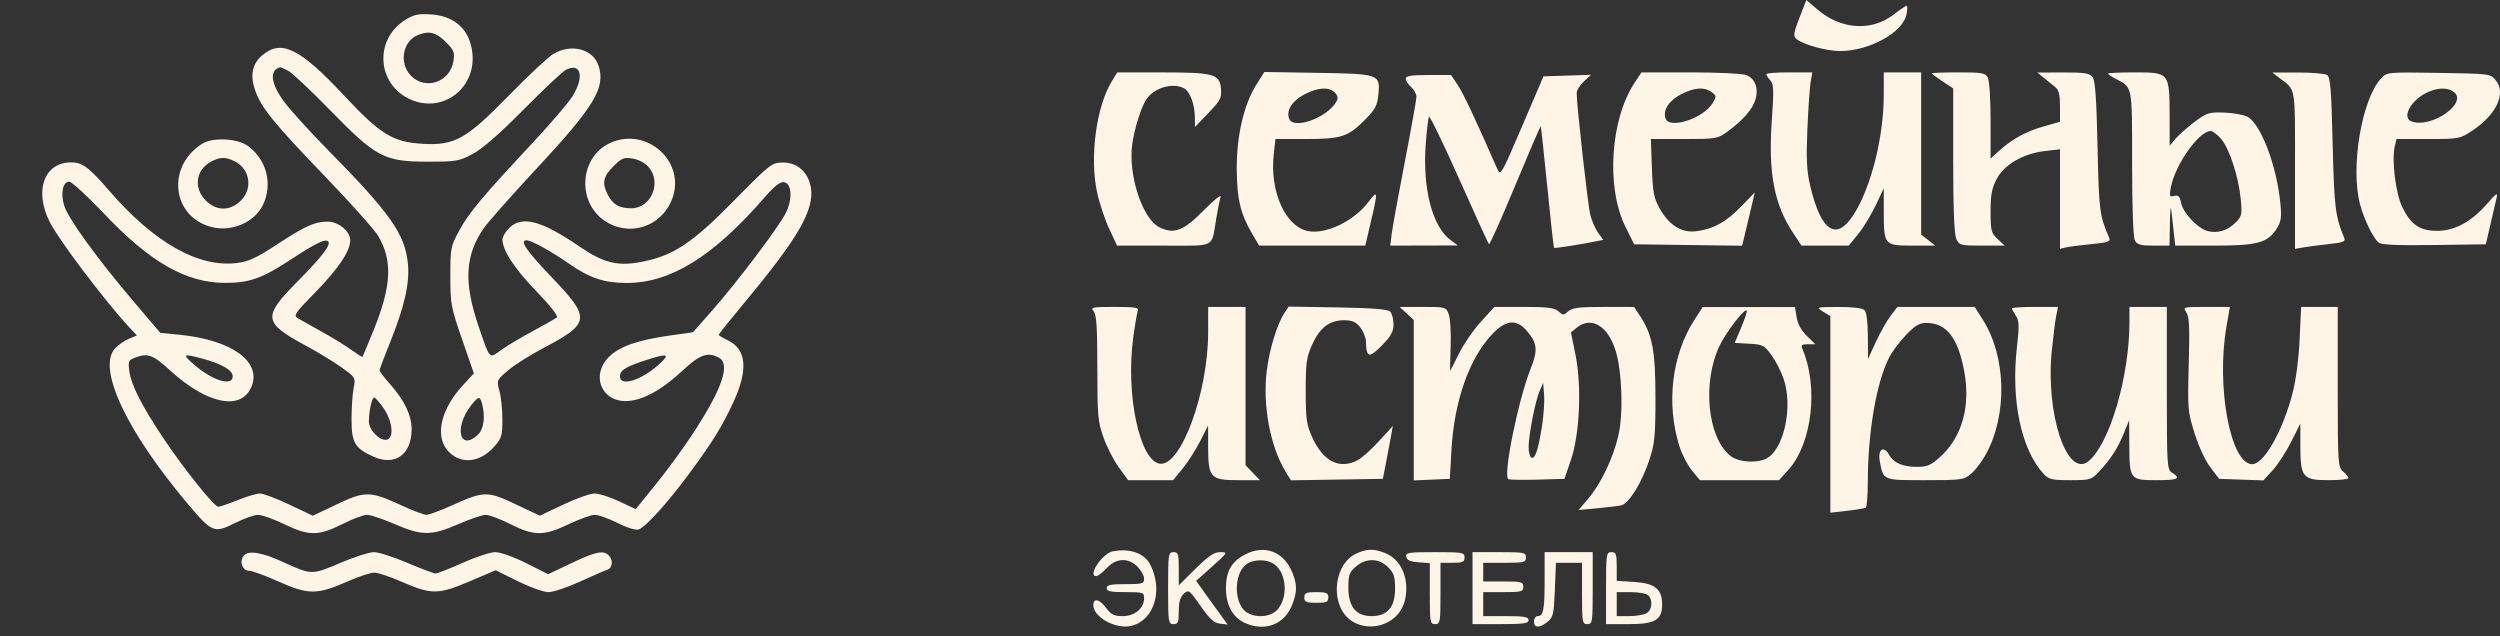<?xml version="1.0" encoding="UTF-8"?> <svg xmlns="http://www.w3.org/2000/svg" width="169" height="43" viewBox="0 0 169 43" fill="none"><rect x="0" y="0" width="169" height="43" fill="#333333" stroke="none"/> <g clip-path="url(#clip0_53_6)"> <path fill-rule="evenodd" clip-rule="evenodd" d="M115.72 0.509C115.002 2.341 114.984 2.441 115.322 2.688C115.81 3.044 117.338 3.451 118.189 3.451C120.17 3.451 122.448 2.197 122.691 0.973C122.755 0.651 122.761 0.387 122.704 0.387C122.647 0.387 122.235 0.666 121.788 1.007C120.306 2.136 118.252 1.993 116.682 0.651L115.92 0L115.72 0.509ZM27.413 1.332C25.206 2.7 25.497 5.871 27.913 6.793C30.032 7.6 32.158 5.926 31.936 3.625C31.783 2.033 30.776 1.08 29.137 0.975C28.285 0.921 27.973 0.985 27.413 1.332ZM30.123 2.825C30.688 3.389 30.747 3.536 30.653 4.131C30.425 5.56 28.749 6.128 27.769 5.107C26.959 4.263 27.219 2.784 28.251 2.368C29.003 2.065 29.478 2.181 30.123 2.825ZM17.737 3.732C17.043 4.314 16.888 5.098 17.26 6.142C17.672 7.3 18.547 8.373 22.022 11.978C23.725 13.745 25.322 15.535 25.57 15.958C26.546 17.62 26.466 19.319 25.274 22.274C24.872 23.268 24.525 24.101 24.502 24.124C24.479 24.148 24.142 23.935 23.751 23.651C23.361 23.367 22.472 22.821 21.775 22.437C21.079 22.053 20.348 21.644 20.151 21.527C19.817 21.329 19.898 21.207 21.348 19.725C22.884 18.154 23.674 16.973 23.674 16.243C23.674 15.633 22.883 14.982 22.142 14.982C21.271 14.982 20.633 15.272 18.664 16.564C17.34 17.433 16.795 17.684 16.029 17.779C13.412 18.106 10.41 16.403 7.348 12.854C5.977 11.267 5.544 10.955 4.736 10.978C2.959 11.029 2.312 12.922 3.359 15.003C3.97 16.218 7.086 20.343 8.733 22.119L9.253 22.678L8.719 22.899C8.425 23.02 8.004 23.311 7.784 23.546C6.534 24.873 8.549 29.164 12.755 34.135C14.332 35.998 14.489 36.06 15.879 35.36C16.487 35.053 17.192 34.803 17.446 34.803C17.701 34.803 18.495 35.086 19.211 35.433C20.878 36.241 21.526 36.241 23.132 35.433C23.822 35.086 24.578 34.803 24.811 34.803C25.044 34.803 25.891 35.086 26.693 35.433C28.525 36.226 29.16 36.226 30.983 35.431C31.776 35.086 32.611 34.803 32.838 34.803C33.065 34.803 33.815 35.086 34.505 35.433C36.112 36.241 36.762 36.241 38.451 35.433C39.176 35.086 39.968 34.803 40.211 34.803C40.454 34.803 41.143 35.05 41.742 35.352C42.388 35.677 42.97 35.857 43.172 35.793C43.632 35.647 45.145 33.975 46.594 32.01C48.188 29.848 48.809 28.844 49.575 27.188C50.594 24.986 50.468 23.605 49.191 23C48.858 22.843 48.585 22.676 48.585 22.631C48.585 22.585 49.43 21.531 50.463 20.289C53.945 16.102 55.043 14.195 54.821 12.717C54.661 11.654 53.907 10.972 52.905 10.986C52.17 10.996 52.062 11.08 49.598 13.585C46.813 16.414 45.551 17.259 43.474 17.682C41.781 18.027 40.834 17.801 39.158 16.656C36.58 14.893 35.277 14.556 34.407 15.425C34.163 15.668 33.965 16.012 33.967 16.191C33.977 16.937 34.759 18.134 36.239 19.667C37.154 20.614 37.746 21.363 37.65 21.451C37.558 21.534 36.834 21.949 36.039 22.372C35.245 22.796 34.274 23.374 33.881 23.658C33.049 24.259 33.136 24.35 32.352 22.06C31.337 19.09 31.434 17.269 32.705 15.425C32.989 15.013 34.535 13.264 36.141 11.54C40.196 7.186 40.956 5.935 40.457 4.427C40.085 3.301 38.595 2.926 37.393 3.655C37.046 3.866 35.705 5.12 34.415 6.441C31.509 9.415 30.74 9.847 28.567 9.721C26.556 9.605 25.719 9.09 23.248 6.446C20.265 3.255 19.029 2.647 17.737 3.732ZM19.486 4.788C19.754 4.929 21.032 6.13 22.325 7.458C25.424 10.638 25.974 10.928 28.909 10.928C30.866 10.928 31.041 10.898 31.978 10.394C32.632 10.042 33.801 9.019 35.407 7.393C36.748 6.037 38.034 4.832 38.265 4.715C39.284 4.202 39.519 5.217 38.685 6.53C38.403 6.973 37.205 8.372 36.023 9.638C32.609 13.292 31.705 14.372 31.053 15.571C30.465 16.654 30.443 16.765 30.444 18.676C30.444 20.551 30.487 20.782 31.24 22.949L32.035 25.241L31.27 26.068C29.851 27.605 29.409 29.378 30.196 30.377C31.014 31.415 32.403 31.338 33.405 30.199C33.911 29.625 33.963 29.451 33.962 28.355C33.962 27.689 33.871 26.822 33.761 26.427C33.564 25.715 33.569 25.702 34.329 25.049C34.751 24.686 35.835 24.001 36.739 23.525C39.914 21.854 39.954 21.52 37.303 18.75C35.568 16.936 35.096 16.244 35.595 16.244C35.917 16.244 37.252 16.98 38.474 17.831C39.866 18.801 40.845 19.127 42.367 19.127C45.327 19.127 48.194 17.354 51.643 13.392C52.345 12.585 52.731 12.279 52.997 12.316C53.529 12.393 53.59 13.479 53.114 14.41C52.619 15.38 49.846 19.053 48.194 20.929L46.844 22.461L45.323 22.675C43.174 22.977 41.975 23.383 41.237 24.058C39.928 25.255 40.577 27.117 42.301 27.113C43.364 27.11 44.703 26.395 46.119 25.073C47.31 23.961 47.836 23.771 48.597 24.178C49.405 24.61 48.812 26.315 46.783 29.397C46.163 30.339 45.052 31.854 44.314 32.764L42.973 34.419L41.853 33.89C41.237 33.599 40.49 33.361 40.194 33.361C39.898 33.361 38.943 33.699 38.073 34.112L36.491 34.862L34.86 34.089C32.955 33.185 32.715 33.189 30.56 34.16C29.776 34.513 28.997 34.803 28.829 34.803C28.661 34.803 27.906 34.518 27.15 34.169C25.022 33.188 24.69 33.181 22.776 34.09L21.146 34.862L19.564 34.112C18.694 33.699 17.799 33.361 17.575 33.361C17.351 33.361 16.668 33.564 16.057 33.812C15.447 34.059 14.859 34.259 14.752 34.256C14.473 34.247 12.411 31.668 11.037 29.61C9.574 27.418 8.868 26.028 8.742 25.089C8.653 24.424 8.687 24.345 9.131 24.176C9.992 23.849 10.329 23.972 11.493 25.037C14.002 27.331 16.314 27.795 17 26.142C17.703 24.448 15.664 22.976 12.134 22.629L10.836 22.501L8.981 20.319C6.561 17.472 4.591 14.748 4.335 13.894C4.084 13.058 4.249 12.279 4.678 12.282C4.85 12.283 5.904 13.25 7.022 14.43C10.133 17.718 12.568 19.114 15.206 19.123C16.85 19.128 17.72 18.82 19.66 17.545C21.352 16.433 21.989 16.123 22.183 16.317C22.399 16.533 21.775 17.351 20.127 19.012C17.726 21.433 17.776 21.81 20.715 23.389C21.485 23.802 22.549 24.451 23.08 24.831C24.039 25.519 24.044 25.527 23.904 26.244C23.827 26.64 23.764 27.585 23.764 28.343C23.764 29.934 23.984 30.306 25.261 30.876C26.714 31.526 27.826 30.718 27.826 29.012C27.826 28.08 27.332 27.046 26.379 25.98C25.983 25.538 25.66 25.114 25.66 25.038C25.66 24.962 25.983 24.099 26.378 23.122C27.341 20.737 27.707 19.118 27.576 17.825C27.371 15.81 26.401 14.433 22.129 10.098C20.8 8.749 19.426 7.221 19.076 6.701C18.278 5.519 18.231 4.733 18.944 4.546C18.974 4.538 19.218 4.647 19.486 4.788ZM68.978 5.478C67.921 7.19 67.462 10.607 67.969 12.983C68.126 13.717 68.495 14.832 68.79 15.461L69.326 16.604H72.482C76.062 16.604 75.685 16.796 76.024 14.802C76.134 14.158 76.267 13.482 76.322 13.299C76.376 13.117 75.864 13.531 75.184 14.22C73.805 15.617 73.172 15.857 72.178 15.359C71.036 14.786 70.069 11.83 70.347 9.762C70.485 8.734 70.943 7.271 71.295 6.73C71.811 5.936 73.081 5.558 73.851 5.969C74.252 6.184 74.578 7.06 74.584 7.937L74.588 8.586L75.498 7.642C76.304 6.804 76.401 6.621 76.351 6.024C76.266 5.001 75.903 4.898 72.366 4.895L69.34 4.892L68.978 5.478ZM78.754 5.697C77.908 7.029 77.406 9.159 77.414 11.379C77.423 13.431 77.661 14.447 78.45 15.791L78.927 16.604H82.515H86.103L86.479 15.005C86.967 12.932 86.955 12.803 86.349 13.613C85.369 14.925 83.474 15.854 82.245 15.624C80.709 15.336 79.633 12.94 79.915 10.433L80.031 9.397H82.107C84.506 9.397 84.951 9.248 86.126 8.053C86.78 7.387 86.919 7.118 86.99 6.384C87.122 5.015 87.056 4.992 82.861 4.924L79.283 4.865L78.754 5.697ZM104.31 5.592C102.663 8.076 102.373 12.689 103.695 15.343L104.279 16.514L107.928 16.563L111.577 16.611L111.678 16.202C111.733 15.977 111.926 15.166 112.108 14.399L112.438 13.005L111.516 13.956C110.491 15.013 109.656 15.474 108.487 15.63C107.493 15.763 106.637 15.229 105.994 14.074C105.613 13.391 105.536 12.981 105.477 11.334L105.409 9.397H107.658C109.851 9.397 109.925 9.384 110.611 8.879C111.651 8.115 112.294 7.371 112.483 6.713C112.702 5.953 112.449 5.297 111.848 5.069C111.592 4.972 109.895 4.892 108.078 4.892H104.774L104.31 5.592ZM113.211 5.013C113.211 5.079 113.333 5.269 113.483 5.434C113.716 5.691 113.731 6.081 113.588 8.101C113.334 11.675 113.737 13.809 115.036 15.767L115.591 16.604H117.187H118.783L119.415 15.834C119.763 15.41 120.296 14.538 120.6 13.897L121.153 12.73L121.153 14.319C121.154 16.564 121.188 16.604 123.08 16.604H124.632L124.156 16.23L123.681 15.857V10.374V4.892H122.417H121.154V6.4C121.154 9.237 120.306 12.632 119.136 14.479C117.952 16.349 116.909 15.669 116.178 12.55C115.945 11.554 115.905 10.757 115.988 8.766C116.047 7.379 116.145 5.939 116.206 5.568L116.319 4.892H114.765C113.91 4.892 113.211 4.946 113.211 5.013ZM124.403 4.958C124.403 4.995 124.728 5.239 125.125 5.501L125.847 5.978V10.832C125.847 14.132 125.914 15.833 126.057 16.145C126.257 16.584 126.332 16.604 127.798 16.604H129.33L128.852 16.162C128.413 15.756 128.374 15.604 128.374 14.299C128.374 13.167 128.458 12.719 128.785 12.102C129.304 11.122 130.573 10.383 132.03 10.213L133.068 10.091V13.457V16.823L133.474 16.725C133.697 16.671 134.473 16.571 135.199 16.501C136.318 16.394 136.499 16.331 136.393 16.084C135.735 14.547 135.702 14.291 135.604 9.919C135.528 6.543 135.446 5.416 135.257 5.189C135.057 4.95 134.671 4.893 133.271 4.898L131.533 4.904L131.985 5.268C132.233 5.468 132.578 5.749 132.752 5.891C132.986 6.083 133.068 6.418 133.068 7.19V8.23L131.91 8.561C130.732 8.898 129.763 9.441 128.871 10.266L128.374 10.725V8.157C128.374 6.732 128.291 5.434 128.187 5.24C128.022 4.932 127.795 4.892 126.202 4.892C125.212 4.892 124.403 4.922 124.403 4.958ZM136.317 4.977C136.317 5.024 136.553 5.185 136.841 5.334C137.979 5.921 137.942 5.725 137.942 11.043C137.942 14.051 138.013 16.04 138.129 16.256C138.281 16.54 138.512 16.604 139.392 16.604H140.469L140.496 15.117C140.511 14.3 140.552 13.874 140.587 14.171C140.622 14.469 140.697 15.138 140.753 15.658L140.856 16.604H143.478C146.426 16.604 147.109 16.418 147.722 15.447C148.009 14.993 148.054 14.691 147.969 13.79C147.725 11.201 146.632 8.336 145.713 7.878C145.46 7.752 144.758 7.631 144.154 7.61C143.139 7.575 142.986 7.623 142.168 8.238C141.68 8.604 141.102 9.116 140.882 9.375L140.482 9.847L140.475 7.77C140.466 4.913 140.449 4.892 138.112 4.892C137.125 4.892 136.317 4.93 136.317 4.977ZM147.87 5.249C149.039 6.143 148.953 5.65 148.953 11.489V16.824L149.54 16.721C149.863 16.665 150.639 16.564 151.265 16.497C152.217 16.395 152.383 16.328 152.281 16.084C151.678 14.645 151.601 14.019 151.498 9.705C151.409 6.012 151.343 5.209 151.12 5.068C150.971 4.974 150.077 4.899 149.134 4.901L147.419 4.904L147.87 5.249ZM154.783 5.287C153.461 6.696 152.684 11.321 153.351 13.811C153.629 14.852 154.225 16.081 154.605 16.395C154.794 16.552 155.837 16.598 158.359 16.563L161.852 16.514L162.165 15.162C162.337 14.419 162.526 13.608 162.584 13.361C162.67 12.991 162.555 13.064 161.943 13.767C160.889 14.981 159.772 15.593 158.592 15.604C157.404 15.615 156.783 15.197 156.2 13.992C155.752 13.067 155.475 10.769 155.702 9.867L155.82 9.397H157.952C160.037 9.397 160.102 9.384 160.935 8.834C162.569 7.753 163.242 6.313 162.525 5.428C162.166 4.985 162.14 4.982 158.668 4.927C155.217 4.872 155.168 4.877 154.783 5.287ZM88.841 5.315C88.841 5.448 89.003 5.704 89.202 5.883C89.4 6.062 89.563 6.359 89.563 6.542C89.563 6.726 89.206 8.72 88.77 10.974C88.334 13.228 87.935 15.417 87.884 15.838L87.792 16.604L90.076 16.598L92.361 16.593L91.857 16.218C90.634 15.307 89.969 12.738 90.187 9.763C90.256 8.824 90.357 7.985 90.411 7.897C90.465 7.81 91.379 9.693 92.443 12.081C93.507 14.47 94.416 16.463 94.464 16.511C94.512 16.559 95.309 14.774 96.237 12.544C97.163 10.315 97.941 8.512 97.964 8.538C97.987 8.564 98.187 10.41 98.408 12.64C98.63 14.87 98.833 16.72 98.861 16.75C98.907 16.801 100.404 16.571 101.698 16.314L102.19 16.217L101.845 15.735C101.655 15.47 101.416 14.928 101.315 14.532C101.151 13.889 100.394 7.113 100.394 6.285C100.394 6.104 100.613 5.754 100.88 5.507L101.366 5.057L99.757 5.11L98.149 5.162L96.7 8.547C95.308 11.798 95.242 11.911 95.031 11.43C93.552 8.056 92.743 6.336 92.362 5.763L91.905 5.072H90.373C89.21 5.072 88.841 5.131 88.841 5.315ZM84.044 6.256C84.24 6.451 84.277 6.633 84.164 6.844C83.573 7.946 81.253 8.799 80.955 8.024C80.745 7.478 81.151 6.822 81.964 6.393C82.889 5.905 83.643 5.855 84.044 6.256ZM109.521 6.231C109.852 6.476 109.855 6.517 109.575 6.984C108.968 7.995 106.685 8.745 106.408 8.024C106.198 7.478 106.605 6.822 107.417 6.393C108.328 5.912 109.016 5.86 109.521 6.231ZM159.682 6.212C160.69 6.948 158.152 8.716 156.821 8.206C156.159 7.953 156.765 6.801 157.836 6.274C158.562 5.917 159.246 5.894 159.682 6.212ZM143.968 9.405C144.529 10.07 145.144 11.97 145.287 13.479C145.384 14.5 145.355 14.626 144.932 15.049C144.392 15.587 143.729 15.79 143.058 15.622C142.387 15.454 141.391 14.406 141.255 13.724C141.163 13.268 141.069 13.17 140.787 13.244C140.468 13.327 140.446 13.271 140.558 12.673C140.846 11.139 142.457 8.856 143.251 8.856C143.391 8.856 143.714 9.103 143.968 9.405ZM13.655 9.723C11.244 11.265 11.611 14.623 14.268 15.338C15.642 15.707 17.21 15.04 17.779 13.845C18.445 12.443 18.03 10.806 16.771 9.875C16.056 9.346 14.373 9.264 13.655 9.723ZM41.274 9.651C39.189 10.576 38.959 13.633 40.878 14.928C42.534 16.045 44.713 15.34 45.435 13.454C46.39 10.958 43.755 8.55 41.274 9.651ZM15.885 10.915C16.902 11.44 17.1 12.742 16.286 13.555C15.558 14.282 14.64 14.282 13.912 13.555C13.071 12.715 13.228 11.491 14.246 10.939C14.873 10.6 15.264 10.594 15.885 10.915ZM43.847 11.293C44.755 12.336 44.02 14.081 42.673 14.081C41.874 14.081 41.43 13.829 41.096 13.184C40.68 12.383 40.763 11.943 41.46 11.248C42.025 10.684 42.172 10.624 42.768 10.719C43.171 10.783 43.603 11.013 43.847 11.293ZM67.743 21.046C67.935 21.276 67.991 22.147 67.991 24.875C67.991 28.106 68.026 28.506 68.408 29.577C68.637 30.221 69.105 31.134 69.448 31.604L70.07 32.46H71.591H73.112L73.754 31.678C74.107 31.247 74.64 30.416 74.937 29.831L75.478 28.767L75.48 30.213C75.484 32.29 75.638 32.46 77.512 32.46H78.98L78.495 31.955L78.01 31.45V26.099V20.748H76.746H75.483L75.48 22.505C75.475 26.563 73.629 31.557 72.212 31.347C70.853 31.146 69.903 26.67 70.412 22.861C70.528 21.992 70.669 21.161 70.725 21.014C70.811 20.791 70.557 20.748 69.162 20.748C67.632 20.748 67.516 20.773 67.743 21.046ZM80.633 21.164C80.147 21.905 79.631 23.588 79.448 25.033C79.15 27.371 79.67 30.177 80.716 31.879L81.078 32.469L84.184 32.419L87.29 32.37L87.502 31.289C87.619 30.694 87.771 29.891 87.84 29.503L87.966 28.797L87.023 29.827C86.504 30.393 85.853 30.974 85.574 31.118C84.347 31.751 83.246 31.184 82.504 29.536C82.131 28.707 82.076 28.311 82.076 26.424C82.076 24.536 82.131 24.141 82.504 23.311C83.026 22.153 83.679 21.649 84.659 21.649C85.228 21.649 85.466 21.752 85.759 22.124C85.965 22.385 86.139 22.811 86.146 23.07C86.176 24.186 86.356 24.236 87.211 23.366C87.85 22.716 88.01 22.426 88.01 21.921C88.01 21.573 87.909 21.187 87.785 21.064C87.626 20.904 86.591 20.822 84.24 20.782L80.921 20.726L80.633 21.164ZM88.905 21.19L89.382 21.632V27.054V32.477L90.601 32.423L91.819 32.37L91.931 30.388C92.115 27.15 93.107 24.296 94.621 22.658C95.588 21.61 96.317 21.528 97.038 22.384C97.74 23.216 97.782 23.667 97.277 24.937C96.43 27.069 95.39 32.242 95.779 32.391C95.899 32.437 96.8 32.451 97.781 32.422L99.566 32.37L99.999 31.109C100.602 29.354 100.744 26.109 100.313 23.984L100.005 22.468L100.4 22.148C101.379 21.357 102.51 22.027 103.026 23.704C103.468 25.142 103.557 27.988 103.206 29.476C102.845 31.004 102.012 32.733 101.157 33.731L100.516 34.477L101.764 34.361C102.45 34.296 103.185 34.208 103.398 34.164C103.913 34.059 104.781 32.663 105.299 31.109C105.671 29.993 105.719 29.506 105.719 26.875C105.719 23.701 105.514 22.626 104.661 21.335L104.275 20.751L102.213 20.75C100.547 20.748 100.088 20.805 99.822 21.046C99.514 21.324 99.469 21.324 99.161 21.046C98.896 20.807 98.439 20.748 96.833 20.748H94.834L93.922 21.744C93.421 22.291 92.752 23.265 92.436 23.906C92.119 24.548 91.851 25.073 91.84 25.073C91.829 25.073 91.845 24.322 91.876 23.403C91.907 22.484 91.848 21.511 91.745 21.24C91.561 20.756 91.531 20.748 89.992 20.748H88.427L88.905 21.19ZM108.345 21.636C106.822 24.006 106.433 27.291 107.337 30.159C107.51 30.711 107.894 31.455 108.188 31.812L108.724 32.46H111.398H114.071L114.702 31.763C116.309 29.988 116.755 26.159 115.654 23.586C115.544 23.329 115.612 23.271 116.024 23.271H116.529L115.951 22.707C115.582 22.346 115.334 21.895 115.263 21.451L115.152 20.758H112.031H108.91L108.345 21.636ZM117.047 21.065L117.543 21.372V28.015V34.658L118.671 34.529C119.292 34.459 119.861 34.365 119.935 34.321C120.01 34.277 120.072 33.496 120.074 32.585C120.08 29.198 120.655 25.854 121.522 24.157C121.721 23.767 122.234 23.084 122.661 22.639C123.267 22.008 123.567 21.829 124.02 21.829C125.375 21.829 126.152 22.802 126.581 25.032C127.042 27.432 126.458 29.542 124.958 30.895C124.342 31.451 124.09 31.559 123.418 31.559C122.432 31.559 121.806 31.291 121.512 30.743C121.16 30.087 120.734 30.38 120.884 31.176C121.13 32.488 121.063 32.46 123.944 32.46C126.428 32.46 126.564 32.441 127.06 32.025C127.345 31.785 127.796 31.191 128.061 30.705C129.528 28.015 129.434 24.107 127.843 21.604L127.299 20.748H124.687H122.075L121.618 21.346C121.367 21.674 120.92 22.465 120.624 23.102L120.087 24.262L120.079 22.721C120.074 21.774 119.987 21.097 119.854 20.965C119.718 20.829 119.06 20.75 118.094 20.753C116.565 20.758 116.555 20.761 117.047 21.065ZM129.818 20.845C129.818 20.898 129.938 21.123 130.085 21.346C130.308 21.687 130.319 22.024 130.155 23.457C129.74 27.085 130.448 30.421 131.98 32.055C132.311 32.408 132.541 32.46 133.761 32.46C135.11 32.46 135.184 32.438 135.711 31.875C136.497 31.036 136.971 30.303 137.382 29.291L137.742 28.406L137.751 30.085C137.765 32.408 137.805 32.46 139.573 32.46C141.049 32.46 141.279 32.354 140.65 31.962C140.301 31.744 140.288 31.541 140.288 26.242V20.748H139.025H137.761L137.761 21.784C137.759 25.461 136.421 30.006 134.996 31.174C133.537 32.37 132.073 27.942 132.515 23.669C132.614 22.707 132.749 21.656 132.814 21.334L132.932 20.748H131.375C130.519 20.748 129.818 20.792 129.818 20.845ZM141.604 21.109C141.806 21.397 141.84 22.101 141.771 24.613C141.687 27.632 141.703 27.816 142.162 29.286C142.437 30.167 142.892 31.147 143.233 31.593L143.826 32.37L145.32 32.423L146.815 32.475L147.442 31.792C147.788 31.416 148.35 30.551 148.692 29.869L149.314 28.628V30.144C149.314 32.267 149.473 32.46 151.22 32.46C151.959 32.46 152.564 32.397 152.564 32.32C152.564 32.243 152.401 32.041 152.203 31.871C151.856 31.576 151.842 31.34 151.842 26.156V20.748H150.604H149.367L149.263 22.956C149.2 24.297 149.011 25.728 148.781 26.604C148.109 29.168 146.849 31.379 146.059 31.379C144.59 31.379 143.61 26.114 144.323 22.055L144.553 20.748H142.952C141.387 20.748 141.357 20.756 141.604 21.109ZM111.522 22.125L111.075 23.181L112.058 23.235C112.974 23.285 113.077 23.339 113.567 24.014C113.856 24.412 114.229 25.148 114.396 25.649C114.993 27.442 114.458 30.145 113.354 30.917C112.757 31.334 111.38 31.283 110.793 30.822C109.239 29.601 108.866 25.879 110.048 23.385C110.487 22.459 111.734 20.836 111.889 20.991C111.933 21.034 111.768 21.545 111.522 22.125ZM13.655 24.236C14.981 24.588 15.731 25.023 15.731 25.438C15.731 26.155 14.338 25.723 13.082 24.616C12.308 23.933 12.368 23.893 13.655 24.236ZM44.524 24.652C43.316 25.731 41.906 26.155 41.906 25.439C41.906 25.031 42.321 24.776 43.711 24.33C45.172 23.861 45.336 23.926 44.524 24.652ZM98.043 28.851C97.786 30.456 97.571 31.08 97.326 30.929C97.226 30.868 97.145 30.545 97.145 30.213C97.145 29.402 97.599 27.095 97.891 26.424L98.126 25.884L98.192 26.694C98.228 27.14 98.161 28.111 98.043 28.851ZM25.93 27.595C26.541 28.476 26.654 29.618 26.14 29.723C25.666 29.819 24.937 29.07 24.937 28.487C24.937 27.787 25.14 26.875 25.296 26.875C25.37 26.875 25.655 27.199 25.93 27.595ZM32.586 27.28C32.821 28.155 32.706 29.017 32.304 29.39C31.063 30.545 30.678 28.882 31.846 27.404C32.339 26.78 32.447 26.762 32.586 27.28ZM69.035 37.271C68.324 37.409 67.299 38.947 67.919 38.947C68.028 38.947 68.345 38.704 68.623 38.406C69.268 37.717 70.077 37.679 70.707 38.308C70.951 38.551 71.15 38.916 71.15 39.119C71.15 39.455 71.039 39.487 69.886 39.487C68.883 39.487 68.623 39.543 68.623 39.758C68.623 39.972 68.883 40.028 69.886 40.028C71.087 40.028 71.15 40.049 71.15 40.444C71.15 41.122 70.517 41.65 69.704 41.65C69.125 41.65 68.921 41.55 68.594 41.109C68.143 40.499 67.72 40.401 67.72 40.904C67.72 41.732 69.262 42.566 70.307 42.304C71.837 41.921 72.454 39.897 71.568 38.167C71.174 37.398 70.187 37.049 69.035 37.271ZM78.022 37.461C77.083 37.939 76.699 38.581 76.683 39.699C76.668 40.859 77.11 41.705 77.939 42.097C79.221 42.704 80.536 42.268 81.089 41.052C81.532 40.079 81.527 39.421 81.071 38.48C80.475 37.253 79.242 36.84 78.022 37.461ZM85.432 37.453C84.343 37.989 83.853 39.696 84.407 41.021C85.252 43.039 88.356 42.667 88.802 40.495C89.085 39.112 88.543 37.844 87.479 37.4C86.687 37.07 86.185 37.083 85.432 37.453ZM16.476 37.568C16.156 37.953 16.387 38.587 16.848 38.587C17.051 38.587 17.958 38.919 18.863 39.326C20.835 40.212 21.449 40.21 23.493 39.308C24.238 38.979 25.05 38.71 25.298 38.71C25.547 38.71 26.359 38.978 27.104 39.306C29.151 40.206 29.619 40.206 31.724 39.309L33.507 38.548L35.002 39.288C35.823 39.695 36.757 40.028 37.077 40.028C37.397 40.028 38.35 39.71 39.195 39.322C40.041 38.934 40.875 38.571 41.049 38.517C41.411 38.403 41.467 37.86 41.148 37.541C40.788 37.182 40.27 37.29 38.627 38.07L37.057 38.815L35.571 38.07C34.718 37.642 33.829 37.325 33.483 37.325C33.152 37.325 32.159 37.65 31.277 38.046C30.395 38.442 29.572 38.767 29.448 38.767C29.325 38.767 28.463 38.442 27.533 38.046C26.604 37.65 25.588 37.325 25.277 37.325C24.965 37.325 23.937 37.655 22.991 38.059C21.082 38.873 21.056 38.872 19.199 38.02C17.7 37.331 16.797 37.181 16.476 37.568ZM72.775 39.758C72.775 42.07 72.793 42.19 73.136 42.19C73.447 42.19 73.497 42.07 73.497 41.317C73.497 40.69 73.593 40.357 73.838 40.136C74.165 39.841 74.21 39.874 74.971 40.964C75.586 41.846 75.879 42.113 76.281 42.16L76.798 42.219L76.102 41.259C75.719 40.73 75.24 40.066 75.038 39.783L74.67 39.267L75.753 38.297C76.818 37.342 76.827 37.326 76.3 37.326C75.883 37.325 75.509 37.576 74.63 38.446L73.497 39.567V38.446C73.497 37.445 73.458 37.325 73.136 37.325C72.793 37.325 72.775 37.445 72.775 39.758ZM88.874 37.641C88.918 37.871 89.141 37.971 89.7 38.011L90.466 38.067V40.128C90.466 42.07 90.487 42.19 90.826 42.19C91.167 42.19 91.188 42.07 91.188 40.118V38.046H92C92.692 38.046 92.812 37.993 92.812 37.686C92.812 37.347 92.692 37.325 90.813 37.325C89.007 37.325 88.82 37.356 88.874 37.641ZM93.354 39.758V42.19H95.249C96.814 42.19 97.145 42.143 97.145 41.92C97.145 41.701 96.854 41.65 95.61 41.65H94.076V40.839V40.028H95.43C96.663 40.028 96.784 39.996 96.784 39.668C96.784 39.339 96.663 39.307 95.43 39.307H94.076V38.677V38.046H95.52C96.844 38.046 96.964 38.016 96.964 37.686C96.964 37.349 96.844 37.325 95.159 37.325H93.354V39.758ZM98.228 39.202C98.228 41.228 98.147 41.65 97.757 41.65C97.619 41.65 97.506 41.812 97.506 42.01C97.506 42.463 97.882 42.471 98.426 42.032C98.804 41.727 98.852 41.513 98.918 39.87L98.992 38.046H99.873H100.755V40.118C100.755 42.07 100.776 42.19 101.116 42.19C101.459 42.19 101.477 42.07 101.477 39.758V37.325H99.852H98.228V39.202ZM102.38 39.758V42.19H103.914C105.699 42.19 106.171 41.912 106.171 40.859C106.171 39.824 105.684 39.429 104.299 39.341L103.102 39.265V38.295C103.102 37.445 103.057 37.325 102.741 37.325C102.398 37.325 102.38 37.445 102.38 39.758ZM79.941 38.137C80.8 38.737 80.909 40.42 80.142 41.236C79.68 41.727 78.658 41.794 78.057 41.374C77.224 40.792 77.202 38.843 78.021 38.181C78.499 37.794 79.421 37.773 79.941 38.137ZM87.643 38.341C88.04 38.737 88.119 38.978 88.119 39.791C88.119 41.039 87.599 41.65 86.534 41.65C85.48 41.65 84.96 41.014 84.96 39.728C84.96 38.864 85.025 38.679 85.466 38.301C86.158 37.707 87.024 37.723 87.643 38.341ZM81.981 40.388C81.981 40.695 82.102 40.749 82.793 40.749C83.485 40.749 83.606 40.695 83.606 40.388C83.606 40.081 83.485 40.028 82.793 40.028C82.102 40.028 81.981 40.081 81.981 40.388ZM105.232 40.244C105.563 40.575 105.49 41.255 105.099 41.463C104.907 41.566 104.379 41.65 103.926 41.65H103.102V40.839V40.028H104.058C104.585 40.028 105.113 40.125 105.232 40.244Z" fill="#FEF5E6"></path> </g> <g clip-path="url(#clip1_53_6)"> <path fill-rule="evenodd" clip-rule="evenodd" d="M121.91 0.509C121.191 2.341 121.173 2.441 121.511 2.688C121.999 3.044 123.528 3.451 124.378 3.451C126.36 3.451 128.637 2.197 128.88 0.973C128.944 0.651 128.95 0.387 128.893 0.387C128.837 0.387 128.424 0.666 127.977 1.007C126.495 2.136 124.442 1.993 122.871 0.651L122.109 0L121.91 0.509ZM33.602 1.332C31.395 2.7 31.686 5.871 34.103 6.793C36.221 7.6 38.347 5.926 38.126 3.625C37.972 2.033 36.966 1.08 35.326 0.975C34.474 0.921 34.162 0.985 33.602 1.332ZM36.313 2.825C36.877 3.389 36.937 3.536 36.842 4.131C36.614 5.56 34.938 6.128 33.959 5.107C33.148 4.263 33.409 2.784 34.441 2.368C35.192 2.065 35.668 2.181 36.313 2.825ZM23.926 3.732C23.233 4.314 23.077 5.098 23.449 6.142C23.861 7.3 24.737 8.373 28.212 11.978C29.915 13.745 31.511 15.535 31.759 15.958C32.735 17.62 32.656 19.319 31.463 22.274C31.062 23.268 30.715 24.101 30.692 24.124C30.669 24.148 30.331 23.935 29.941 23.651C29.551 23.367 28.661 22.821 27.965 22.437C27.268 22.053 26.537 21.644 26.34 21.527C26.006 21.329 26.087 21.207 27.537 19.725C29.074 18.154 29.863 16.973 29.863 16.243C29.863 15.633 29.072 14.982 28.331 14.982C27.46 14.982 26.822 15.272 24.854 16.564C23.53 17.433 22.984 17.684 22.218 17.779C19.601 18.106 16.599 16.403 13.537 12.854C12.167 11.267 11.733 10.955 10.925 10.978C9.149 11.029 8.501 12.922 9.548 15.003C10.16 16.218 13.276 20.343 14.923 22.119L15.442 22.678L14.908 22.899C14.614 23.02 14.194 23.311 13.973 23.546C12.724 24.873 14.738 29.164 18.944 34.135C20.521 35.998 20.678 36.06 22.068 35.36C22.676 35.053 23.382 34.803 23.636 34.803C23.89 34.803 24.684 35.086 25.4 35.433C27.068 36.241 27.715 36.241 29.322 35.433C30.012 35.086 30.767 34.803 31 34.803C31.233 34.803 32.08 35.086 32.882 35.433C34.715 36.226 35.349 36.226 37.172 35.431C37.966 35.086 38.8 34.803 39.027 34.803C39.254 34.803 40.004 35.086 40.694 35.433C42.301 36.241 42.952 36.241 44.64 35.433C45.365 35.086 46.157 34.803 46.401 34.803C46.644 34.803 47.333 35.05 47.932 35.352C48.578 35.677 49.16 35.857 49.361 35.793C49.822 35.647 51.334 33.975 52.783 32.01C54.378 29.848 54.998 28.844 55.765 27.188C56.784 24.986 56.657 23.605 55.38 23C55.047 22.843 54.775 22.676 54.775 22.631C54.775 22.585 55.62 21.531 56.653 20.289C60.134 16.102 61.232 14.195 61.01 12.717C60.85 11.654 60.096 10.972 59.095 10.986C58.359 10.996 58.252 11.08 55.787 13.585C53.003 16.414 51.74 17.259 49.663 17.682C47.971 18.027 47.023 17.801 45.348 16.656C42.77 14.893 41.466 14.556 40.596 15.425C40.352 15.668 40.155 16.012 40.157 16.191C40.166 16.937 40.948 18.134 42.429 19.667C43.344 20.614 43.935 21.363 43.839 21.451C43.748 21.534 43.023 21.949 42.229 22.372C41.434 22.796 40.463 23.374 40.07 23.658C39.238 24.259 39.325 24.35 38.542 22.06C37.527 19.09 37.623 17.269 38.894 15.425C39.179 15.013 40.725 13.264 42.331 11.54C46.386 7.186 47.145 5.935 46.647 4.427C46.274 3.301 44.785 2.926 43.583 3.655C43.235 3.866 41.895 5.12 40.604 6.441C37.699 9.415 36.929 9.847 34.756 9.721C32.745 9.605 31.909 9.09 29.437 6.446C26.455 3.255 25.218 2.647 23.926 3.732ZM25.675 4.788C25.943 4.929 27.221 6.13 28.515 7.458C31.613 10.638 32.164 10.928 35.098 10.928C37.056 10.928 37.231 10.898 38.167 10.394C38.821 10.042 39.991 9.019 41.597 7.393C42.937 6.037 44.223 4.832 44.454 4.715C45.473 4.202 45.709 5.217 44.875 6.53C44.593 6.973 43.395 8.372 42.212 9.638C38.799 13.292 37.894 14.372 37.243 15.571C36.655 16.654 36.633 16.765 36.633 18.676C36.634 20.551 36.677 20.782 37.429 22.949L38.224 25.241L37.46 26.068C36.041 27.605 35.599 29.378 36.386 30.377C37.204 31.415 38.593 31.338 39.595 30.199C40.1 29.625 40.153 29.451 40.152 28.355C40.151 27.689 40.061 26.822 39.951 26.427C39.753 25.715 39.758 25.702 40.518 25.049C40.94 24.686 42.025 24.001 42.929 23.525C46.104 21.854 46.143 21.52 43.492 18.75C41.757 16.936 41.285 16.244 41.785 16.244C42.106 16.244 43.441 16.98 44.663 17.831C46.055 18.801 47.035 19.127 48.557 19.127C51.517 19.127 54.383 17.354 57.833 13.392C58.534 12.585 58.92 12.279 59.186 12.316C59.719 12.393 59.78 13.479 59.304 14.41C58.808 15.38 56.036 19.053 54.383 20.929L53.034 22.461L51.512 22.675C49.364 22.977 48.165 23.383 47.426 24.058C46.118 25.255 46.767 27.117 48.491 27.113C49.554 27.11 50.893 26.395 52.308 25.073C53.499 23.961 54.025 23.771 54.787 24.178C55.595 24.61 55.002 26.315 52.972 29.397C52.352 30.339 51.241 31.854 50.504 32.764L49.162 34.419L48.042 33.89C47.426 33.599 46.68 33.361 46.383 33.361C46.087 33.361 45.133 33.699 44.262 34.112L42.68 34.862L41.05 34.089C39.144 33.185 38.904 33.189 36.75 34.16C35.965 34.513 35.186 34.803 35.019 34.803C34.851 34.803 34.095 34.518 33.34 34.169C31.211 33.188 30.88 33.181 28.965 34.09L27.336 34.862L25.753 34.112C24.883 33.699 23.988 33.361 23.764 33.361C23.54 33.361 22.858 33.564 22.247 33.812C21.636 34.059 21.049 34.259 20.942 34.256C20.663 34.247 18.601 31.668 17.227 29.61C15.764 27.418 15.058 26.028 14.932 25.089C14.842 24.424 14.876 24.345 15.32 24.176C16.181 23.849 16.519 23.972 17.683 25.037C20.191 27.331 22.503 27.795 23.189 26.142C23.892 24.448 21.854 22.976 18.324 22.629L17.026 22.501L15.17 20.319C12.751 17.472 10.781 14.748 10.524 13.894C10.273 13.058 10.439 12.279 10.867 12.282C11.039 12.283 12.094 13.25 13.211 14.43C16.322 17.718 18.758 19.114 21.395 19.123C23.039 19.128 23.91 18.82 25.849 17.545C27.541 16.433 28.178 16.123 28.373 16.317C28.589 16.533 27.965 17.351 26.316 19.012C23.915 21.433 23.966 21.81 26.905 23.389C27.674 23.802 28.738 24.451 29.269 24.831C30.229 25.519 30.234 25.527 30.094 26.244C30.017 26.64 29.953 27.585 29.953 28.343C29.953 29.934 30.174 30.306 31.45 30.876C32.904 31.526 34.015 30.718 34.015 29.012C34.015 28.08 33.522 27.046 32.569 25.98C32.173 25.538 31.849 25.114 31.849 25.038C31.849 24.962 32.172 24.099 32.567 23.122C33.53 20.737 33.897 19.118 33.766 17.825C33.561 15.81 32.59 14.433 28.318 10.098C26.989 8.749 25.615 7.221 25.265 6.701C24.468 5.519 24.42 4.733 25.134 4.546C25.163 4.538 25.407 4.647 25.675 4.788ZM75.168 5.478C74.111 7.19 73.651 10.607 74.159 12.983C74.315 13.717 74.685 14.832 74.979 15.461L75.515 16.604H78.672C82.252 16.604 81.874 16.796 82.213 14.802C82.323 14.158 82.457 13.482 82.511 13.299C82.565 13.117 82.053 13.531 81.373 14.22C79.994 15.617 79.362 15.857 78.367 15.359C77.225 14.786 76.258 11.83 76.537 9.762C76.675 8.734 77.132 7.271 77.484 6.73C78.001 5.936 79.271 5.558 80.04 5.969C80.442 6.184 80.768 7.06 80.773 7.937L80.777 8.586L81.687 7.642C82.494 6.804 82.59 6.621 82.54 6.024C82.455 5.001 82.092 4.898 78.555 4.895L75.529 4.892L75.168 5.478ZM84.944 5.697C84.097 7.029 83.595 9.159 83.604 11.379C83.612 13.431 83.851 14.447 84.64 15.791L85.117 16.604H88.705H92.292L92.668 15.005C93.156 12.932 93.144 12.803 92.539 13.613C91.559 14.925 89.663 15.854 88.435 15.624C86.898 15.336 85.823 12.94 86.104 10.433L86.22 9.397H88.296C90.695 9.397 91.14 9.248 92.315 8.053C92.969 7.387 93.109 7.118 93.179 6.384C93.311 5.015 93.245 4.992 89.05 4.924L85.472 4.865L84.944 5.697ZM110.5 5.592C108.853 8.076 108.562 12.689 109.885 15.343L110.469 16.514L114.118 16.563L117.767 16.611L117.867 16.202C117.922 15.977 118.116 15.166 118.297 14.399L118.627 13.005L117.705 13.956C116.68 15.013 115.846 15.474 114.676 15.63C113.682 15.763 112.826 15.229 112.183 14.074C111.802 13.391 111.725 12.981 111.667 11.334L111.598 9.397H113.847C116.04 9.397 116.114 9.384 116.801 8.879C117.841 8.115 118.484 7.371 118.673 6.713C118.891 5.953 118.638 5.297 118.038 5.069C117.781 4.972 116.085 4.892 114.268 4.892H110.964L110.5 5.592ZM119.4 5.013C119.4 5.079 119.523 5.269 119.673 5.434C119.905 5.691 119.92 6.081 119.777 8.101C119.523 11.675 119.927 13.809 121.226 15.767L121.781 16.604H123.376H124.972L125.604 15.834C125.952 15.41 126.486 14.538 126.79 13.897L127.343 12.73L127.343 14.319C127.343 16.564 127.377 16.604 129.269 16.604H130.822L130.346 16.23L129.87 15.857V10.374V4.892H128.607H127.343V6.4C127.343 9.237 126.495 12.632 125.325 14.479C124.141 16.349 123.099 15.669 122.368 12.55C122.134 11.554 122.094 10.757 122.178 8.766C122.236 7.379 122.334 5.939 122.396 5.568L122.509 4.892H120.954C120.1 4.892 119.4 4.946 119.4 5.013ZM130.592 4.958C130.592 4.995 130.917 5.239 131.314 5.501L132.036 5.978V10.832C132.036 14.132 132.104 15.833 132.246 16.145C132.446 16.584 132.521 16.604 133.987 16.604H135.519L135.041 16.162C134.603 15.756 134.564 15.604 134.564 14.299C134.564 13.167 134.647 12.719 134.974 12.102C135.493 11.122 136.763 10.383 138.219 10.213L139.257 10.091V13.457V16.823L139.663 16.725C139.887 16.671 140.663 16.571 141.388 16.501C142.507 16.394 142.688 16.331 142.583 16.084C141.925 14.547 141.892 14.291 141.794 9.919C141.718 6.543 141.635 5.416 141.447 5.189C141.247 4.95 140.86 4.893 139.461 4.898L137.723 4.904L138.174 5.268C138.422 5.468 138.768 5.749 138.941 5.891C139.176 6.083 139.257 6.418 139.257 7.19V8.23L138.099 8.561C136.921 8.898 135.952 9.441 135.06 10.266L134.564 10.725V8.157C134.564 6.732 134.481 5.434 134.377 5.24C134.211 4.932 133.985 4.892 132.391 4.892C131.402 4.892 130.592 4.922 130.592 4.958ZM142.507 4.977C142.507 5.024 142.742 5.185 143.031 5.334C144.169 5.921 144.131 5.725 144.131 11.043C144.131 14.051 144.202 16.04 144.318 16.256C144.471 16.54 144.702 16.604 145.582 16.604H146.658L146.686 15.117C146.7 14.3 146.741 13.874 146.776 14.171C146.812 14.469 146.886 15.138 146.943 15.658L147.045 16.604H149.668C152.615 16.604 153.298 16.418 153.911 15.447C154.198 14.993 154.243 14.691 154.158 13.79C153.915 11.201 152.821 8.336 151.902 7.878C151.649 7.752 150.948 7.631 150.343 7.61C149.328 7.575 149.176 7.623 148.357 8.238C147.87 8.604 147.291 9.116 147.071 9.375L146.671 9.847L146.665 7.77C146.656 4.913 146.639 4.892 144.301 4.892C143.314 4.892 142.507 4.93 142.507 4.977ZM154.06 5.249C155.228 6.143 155.143 5.65 155.143 11.489V16.824L155.729 16.721C156.052 16.665 156.828 16.564 157.454 16.497C158.407 16.395 158.573 16.328 158.471 16.084C157.867 14.645 157.791 14.019 157.687 9.705C157.598 6.012 157.533 5.209 157.309 5.068C157.16 4.974 156.267 4.899 155.323 4.901L153.608 4.904L154.06 5.249ZM160.973 5.287C159.651 6.696 158.874 11.321 159.54 13.811C159.819 14.852 160.415 16.081 160.794 16.395C160.983 16.552 162.026 16.598 164.549 16.563L168.041 16.514L168.355 15.162C168.527 14.419 168.715 13.608 168.773 13.361C168.859 12.991 168.745 13.064 168.133 13.767C167.078 14.981 165.961 15.593 164.782 15.604C163.593 15.615 162.973 15.197 162.389 13.992C161.942 13.067 161.664 10.769 161.891 9.867L162.009 9.397H164.141C166.226 9.397 166.292 9.384 167.124 8.834C168.758 7.753 169.432 6.313 168.715 5.428C168.356 4.985 168.33 4.982 164.858 4.927C161.407 4.872 161.358 4.877 160.973 5.287ZM95.03 5.315C95.03 5.448 95.193 5.704 95.391 5.883C95.59 6.062 95.752 6.359 95.752 6.542C95.752 6.726 95.395 8.72 94.959 10.974C94.523 13.228 94.125 15.417 94.074 15.838L93.981 16.604L96.266 16.598L98.55 16.593L98.047 16.218C96.823 15.307 96.159 12.738 96.377 9.763C96.446 8.824 96.546 7.985 96.6 7.897C96.654 7.81 97.569 9.693 98.633 12.081C99.696 14.47 100.606 16.463 100.654 16.511C100.701 16.559 101.499 14.774 102.426 12.544C103.353 10.315 104.13 8.512 104.153 8.538C104.177 8.564 104.376 10.41 104.598 12.64C104.819 14.87 105.023 16.72 105.051 16.75C105.097 16.801 106.594 16.571 107.888 16.314L108.38 16.217L108.034 15.735C107.844 15.47 107.606 14.928 107.505 14.532C107.34 13.889 106.583 7.113 106.583 6.285C106.583 6.104 106.802 5.754 107.069 5.507L107.555 5.057L105.947 5.11L104.338 5.162L102.889 8.547C101.497 11.798 101.432 11.911 101.221 11.43C99.742 8.056 98.932 6.336 98.552 5.763L98.094 5.072H96.562C95.399 5.072 95.03 5.131 95.03 5.315ZM90.233 6.256C90.429 6.451 90.466 6.633 90.353 6.844C89.762 7.946 87.442 8.799 87.145 8.024C86.935 7.478 87.341 6.822 88.154 6.393C89.078 5.905 89.832 5.855 90.233 6.256ZM115.71 6.231C116.041 6.476 116.044 6.517 115.764 6.984C115.158 7.995 112.875 8.745 112.598 8.024C112.388 7.478 112.794 6.822 113.607 6.393C114.518 5.912 115.206 5.86 115.71 6.231ZM165.871 6.212C166.879 6.948 164.342 8.716 163.01 8.206C162.349 7.953 162.954 6.801 164.026 6.274C164.752 5.917 165.435 5.894 165.871 6.212ZM150.158 9.405C150.718 10.07 151.333 11.97 151.476 13.479C151.573 14.5 151.545 14.626 151.121 15.049C150.582 15.587 149.919 15.79 149.247 15.622C148.576 15.454 147.581 14.406 147.444 13.724C147.353 13.268 147.258 13.17 146.976 13.244C146.658 13.327 146.635 13.271 146.747 12.673C147.036 11.139 148.647 8.856 149.441 8.856C149.581 8.856 149.903 9.103 150.158 9.405ZM19.845 9.723C17.433 11.265 17.8 14.623 20.457 15.338C21.832 15.707 23.4 15.04 23.968 13.845C24.635 12.443 24.22 10.806 22.961 9.875C22.245 9.346 20.562 9.264 19.845 9.723ZM47.464 9.651C45.379 10.576 45.149 13.633 47.067 14.928C48.723 16.045 50.902 15.34 51.624 13.454C52.579 10.958 49.945 8.55 47.464 9.651ZM22.075 10.915C23.092 11.44 23.29 12.742 22.476 13.555C21.748 14.282 20.829 14.282 20.101 13.555C19.261 12.715 19.417 11.491 20.436 10.939C21.062 10.6 21.453 10.594 22.075 10.915ZM50.036 11.293C50.944 12.336 50.21 14.081 48.862 14.081C48.063 14.081 47.619 13.829 47.285 13.184C46.87 12.383 46.952 11.943 47.649 11.248C48.214 10.684 48.361 10.624 48.958 10.719C49.36 10.783 49.793 11.013 50.036 11.293ZM73.933 21.046C74.124 21.276 74.18 22.147 74.18 24.875C74.18 28.106 74.216 28.506 74.597 29.577C74.827 30.221 75.295 31.134 75.637 31.604L76.26 32.46H77.781H79.301L79.944 31.678C80.297 31.247 80.829 30.416 81.127 29.831L81.667 28.767L81.67 30.213C81.673 32.29 81.827 32.46 83.702 32.46H85.169L84.684 31.955L84.199 31.45V26.099V20.748H82.936H81.672L81.67 22.505C81.664 26.563 79.818 31.557 78.401 31.347C77.042 31.146 76.093 26.67 76.601 22.861C76.717 21.992 76.859 21.161 76.915 21.014C77.001 20.791 76.746 20.748 75.351 20.748C73.822 20.748 73.705 20.773 73.933 21.046ZM86.823 21.164C86.336 21.905 85.82 23.588 85.637 25.033C85.34 27.371 85.86 30.177 86.906 31.879L87.268 32.469L90.374 32.419L93.48 32.37L93.692 31.289C93.808 30.694 93.96 29.891 94.029 29.503L94.155 28.797L93.212 29.827C92.694 30.393 92.042 30.974 91.764 31.118C90.536 31.751 89.435 31.184 88.694 29.536C88.32 28.707 88.266 28.311 88.266 26.424C88.266 24.536 88.32 24.141 88.694 23.311C89.215 22.153 89.868 21.649 90.848 21.649C91.418 21.649 91.655 21.752 91.948 22.124C92.154 22.385 92.328 22.811 92.335 23.07C92.365 24.186 92.545 24.236 93.4 23.366C94.039 22.716 94.2 22.426 94.2 21.921C94.2 21.573 94.099 21.187 93.975 21.064C93.815 20.904 92.78 20.822 90.43 20.782L87.11 20.726L86.823 21.164ZM95.094 21.19L95.572 21.632V27.054V32.477L96.79 32.423L98.009 32.37L98.121 30.388C98.304 27.15 99.297 24.296 100.81 22.658C101.777 21.61 102.506 21.528 103.228 22.384C103.929 23.216 103.972 23.667 103.467 24.937C102.619 27.069 101.579 32.242 101.968 32.391C102.088 32.437 102.989 32.451 103.971 32.422L105.756 32.37L106.188 31.109C106.791 29.354 106.934 26.109 106.502 23.984L106.195 22.468L106.59 22.148C107.569 21.357 108.699 22.027 109.215 23.704C109.658 25.142 109.747 27.988 109.395 29.476C109.035 31.004 108.202 32.733 107.346 33.731L106.706 34.477L107.953 34.361C108.64 34.296 109.375 34.208 109.587 34.164C110.103 34.059 110.971 32.663 111.489 31.109C111.86 29.993 111.909 29.506 111.909 26.875C111.909 23.701 111.703 22.626 110.851 21.335L110.465 20.751L108.403 20.75C106.736 20.748 106.278 20.805 106.011 21.046C105.704 21.324 105.658 21.324 105.351 21.046C105.085 20.807 104.628 20.748 103.022 20.748H101.024L100.112 21.744C99.61 22.291 98.941 23.265 98.625 23.906C98.308 24.548 98.04 25.073 98.029 25.073C98.018 25.073 98.034 24.322 98.065 23.403C98.096 22.484 98.037 21.511 97.934 21.24C97.75 20.756 97.721 20.748 96.182 20.748H94.617L95.094 21.19ZM114.535 21.636C113.011 24.006 112.622 27.291 113.526 30.159C113.7 30.711 114.083 31.455 114.378 31.812L114.914 32.46H117.587H120.261L120.892 31.763C122.499 29.988 122.944 26.159 121.843 23.586C121.733 23.329 121.801 23.271 122.213 23.271H122.718L122.141 22.707C121.771 22.346 121.523 21.895 121.452 21.451L121.341 20.758H118.22H115.099L114.535 21.636ZM123.236 21.065L123.733 21.372V28.015V34.658L124.861 34.529C125.482 34.459 126.05 34.365 126.125 34.321C126.199 34.277 126.261 33.496 126.263 32.585C126.269 29.198 126.844 25.854 127.711 24.157C127.911 23.767 128.424 23.084 128.851 22.639C129.457 22.008 129.756 21.829 130.209 21.829C131.564 21.829 132.342 22.802 132.77 25.032C133.232 27.432 132.648 29.542 131.147 30.895C130.531 31.451 130.28 31.559 129.607 31.559C128.621 31.559 127.995 31.291 127.701 30.743C127.349 30.087 126.923 30.38 127.073 31.176C127.32 32.488 127.253 32.46 130.133 32.46C132.617 32.46 132.754 32.441 133.249 32.025C133.535 31.785 133.985 31.191 134.25 30.705C135.717 28.015 135.624 24.107 134.033 21.604L133.489 20.748H130.876H128.264L127.807 21.346C127.556 21.674 127.109 22.465 126.814 23.102L126.277 24.262L126.268 22.721C126.263 21.774 126.176 21.097 126.043 20.965C125.908 20.829 125.249 20.75 124.283 20.753C122.754 20.758 122.744 20.761 123.236 21.065ZM136.008 20.845C136.008 20.898 136.128 21.123 136.274 21.346C136.497 21.687 136.509 22.024 136.345 23.457C135.93 27.085 136.638 30.421 138.169 32.055C138.5 32.408 138.73 32.46 139.951 32.46C141.299 32.46 141.373 32.438 141.901 31.875C142.686 31.036 143.16 30.303 143.571 29.291L143.931 28.406L143.941 30.085C143.954 32.408 143.994 32.46 145.762 32.46C147.239 32.46 147.468 32.354 146.839 31.962C146.491 31.744 146.478 31.541 146.478 26.242V20.748H145.214H143.951L143.95 21.784C143.948 25.461 142.61 30.006 141.186 31.174C139.727 32.37 138.262 27.942 138.704 23.669C138.804 22.707 138.938 21.656 139.003 21.334L139.122 20.748H137.565C136.708 20.748 136.008 20.792 136.008 20.845ZM147.794 21.109C147.996 21.397 148.029 22.101 147.96 24.613C147.877 27.632 147.892 27.816 148.352 29.286C148.626 30.167 149.081 31.147 149.422 31.593L150.015 32.37L151.51 32.423L153.004 32.475L153.632 31.792C153.977 31.416 154.54 30.551 154.882 29.869L155.504 28.628V30.144C155.504 32.267 155.663 32.46 157.41 32.46C158.149 32.46 158.753 32.397 158.753 32.32C158.753 32.243 158.591 32.041 158.392 31.871C158.046 31.576 158.031 31.34 158.031 26.156V20.748H156.794H155.556L155.453 22.956C155.39 24.297 155.201 25.728 154.971 26.604C154.299 29.168 153.038 31.379 152.249 31.379C150.779 31.379 149.799 26.114 150.513 22.055L150.742 20.748H149.141C147.576 20.748 147.546 20.756 147.794 21.109ZM117.711 22.125L117.265 23.181L118.248 23.235C119.163 23.285 119.267 23.339 119.757 24.014C120.046 24.412 120.419 25.148 120.586 25.649C121.182 27.442 120.647 30.145 119.543 30.917C118.946 31.334 117.57 31.283 116.983 30.822C115.428 29.601 115.056 25.879 116.237 23.385C116.676 22.459 117.924 20.836 118.078 20.991C118.122 21.034 117.957 21.545 117.711 22.125ZM19.845 24.236C21.17 24.588 21.92 25.023 21.92 25.438C21.92 26.155 20.527 25.723 19.272 24.616C18.497 23.933 18.557 23.893 19.845 24.236ZM50.713 24.652C49.505 25.731 48.096 26.155 48.096 25.439C48.096 25.031 48.511 24.776 49.901 24.33C51.361 23.861 51.525 23.926 50.713 24.652ZM104.232 28.851C103.976 30.456 103.76 31.08 103.515 30.929C103.416 30.868 103.334 30.545 103.334 30.213C103.334 29.402 103.788 27.095 104.081 26.424L104.316 25.884L104.381 26.694C104.418 27.14 104.35 28.111 104.232 28.851ZM32.12 27.595C32.731 28.476 32.843 29.618 32.329 29.723C31.856 29.819 31.127 29.07 31.127 28.487C31.127 27.787 31.33 26.875 31.486 26.875C31.559 26.875 31.844 27.199 32.12 27.595ZM38.775 27.28C39.01 28.155 38.895 29.017 38.494 29.39C37.252 30.545 36.868 28.882 38.035 27.404C38.528 26.78 38.636 26.762 38.775 27.28ZM75.225 37.271C74.514 37.409 73.489 38.947 74.108 38.947C74.217 38.947 74.534 38.704 74.812 38.406C75.457 37.717 76.266 37.679 76.896 38.308C77.14 38.551 77.34 38.916 77.34 39.119C77.34 39.455 77.228 39.487 76.076 39.487C75.073 39.487 74.812 39.543 74.812 39.758C74.812 39.972 75.073 40.028 76.076 40.028C77.276 40.028 77.34 40.049 77.34 40.444C77.34 41.122 76.706 41.65 75.894 41.65C75.315 41.65 75.11 41.55 74.784 41.109C74.332 40.499 73.91 40.401 73.91 40.904C73.91 41.732 75.451 42.566 76.497 42.304C78.026 41.921 78.643 39.897 77.757 38.167C77.363 37.398 76.377 37.049 75.225 37.271ZM84.212 37.461C83.273 37.939 82.888 38.581 82.873 39.699C82.857 40.859 83.3 41.705 84.128 42.097C85.41 42.704 86.725 42.268 87.278 41.052C87.721 40.079 87.716 39.421 87.26 38.48C86.665 37.253 85.431 36.84 84.212 37.461ZM91.621 37.453C90.532 37.989 90.042 39.696 90.597 41.021C91.442 43.039 94.546 42.667 94.991 40.495C95.275 39.112 94.732 37.844 93.668 37.4C92.877 37.07 92.375 37.083 91.621 37.453ZM22.665 37.568C22.346 37.953 22.577 38.587 23.037 38.587C23.241 38.587 24.148 38.919 25.053 39.326C27.025 40.212 27.639 40.21 29.683 39.308C30.427 38.979 31.24 38.71 31.488 38.71C31.736 38.71 32.548 38.978 33.293 39.306C35.34 40.206 35.809 40.206 37.914 39.309L39.697 38.548L41.191 39.288C42.013 39.695 42.947 40.028 43.267 40.028C43.586 40.028 44.539 39.71 45.385 39.322C46.23 38.934 47.064 38.571 47.238 38.517C47.601 38.403 47.656 37.86 47.337 37.541C46.977 37.182 46.46 37.29 44.816 38.07L43.246 38.815L41.76 38.07C40.907 37.642 40.018 37.325 39.672 37.325C39.341 37.325 38.349 37.65 37.467 38.046C36.584 38.442 35.762 38.767 35.638 38.767C35.514 38.767 34.652 38.442 33.723 38.046C32.793 37.65 31.778 37.325 31.466 37.325C31.155 37.325 30.126 37.655 29.18 38.059C27.271 38.873 27.245 38.872 25.389 38.02C23.889 37.331 22.987 37.181 22.665 37.568ZM78.964 39.758C78.964 42.07 78.982 42.19 79.325 42.19C79.637 42.19 79.686 42.07 79.686 41.317C79.686 40.69 79.782 40.357 80.027 40.136C80.354 39.841 80.4 39.874 81.16 40.964C81.775 41.846 82.069 42.113 82.47 42.16L82.987 42.219L82.291 41.259C81.909 40.73 81.43 40.066 81.228 39.783L80.86 39.267L81.943 38.297C83.008 37.342 83.017 37.326 82.489 37.326C82.073 37.325 81.699 37.576 80.819 38.446L79.686 39.567V38.446C79.686 37.445 79.648 37.325 79.325 37.325C78.982 37.325 78.964 37.445 78.964 39.758ZM95.064 37.641C95.107 37.871 95.331 37.971 95.889 38.011L96.655 38.067V40.128C96.655 42.07 96.676 42.19 97.016 42.19C97.356 42.19 97.377 42.07 97.377 40.118V38.046H98.189C98.881 38.046 99.002 37.993 99.002 37.686C99.002 37.347 98.881 37.325 97.003 37.325C95.197 37.325 95.01 37.356 95.064 37.641ZM99.543 39.758V42.19H101.439C103.003 42.19 103.334 42.143 103.334 41.92C103.334 41.701 103.043 41.65 101.8 41.65H100.265V40.839V40.028H101.619C102.853 40.028 102.973 39.996 102.973 39.668C102.973 39.339 102.853 39.307 101.619 39.307H100.265V38.677V38.046H101.709C103.033 38.046 103.154 38.016 103.154 37.686C103.154 37.349 103.033 37.325 101.348 37.325H99.543V39.758ZM104.417 39.202C104.417 41.228 104.336 41.65 103.947 41.65C103.808 41.65 103.695 41.812 103.695 42.01C103.695 42.463 104.072 42.471 104.616 42.032C104.993 41.727 105.042 41.513 105.108 39.87L105.181 38.046H106.063H106.944V40.118C106.944 42.07 106.965 42.19 107.305 42.19C107.649 42.19 107.667 42.07 107.667 39.758V37.325H106.042H104.417V39.202ZM108.569 39.758V42.19H110.104C111.889 42.19 112.36 41.912 112.36 40.859C112.36 39.824 111.873 39.429 110.489 39.341L109.291 39.265V38.295C109.291 37.445 109.246 37.325 108.93 37.325C108.587 37.325 108.569 37.445 108.569 39.758ZM86.131 38.137C86.99 38.737 87.098 40.42 86.331 41.236C85.869 41.727 84.848 41.794 84.246 41.374C83.413 40.792 83.391 38.843 84.21 38.181C84.689 37.794 85.611 37.773 86.131 38.137ZM93.832 38.341C94.229 38.737 94.308 38.978 94.308 39.791C94.308 41.039 93.788 41.65 92.723 41.65C91.669 41.65 91.149 41.014 91.149 39.728C91.149 38.864 91.215 38.679 91.656 38.301C92.347 37.707 93.213 37.723 93.832 38.341ZM88.171 40.388C88.171 40.695 88.291 40.749 88.983 40.749C89.675 40.749 89.795 40.695 89.795 40.388C89.795 40.081 89.675 40.028 88.983 40.028C88.291 40.028 88.171 40.081 88.171 40.388ZM111.421 40.244C111.753 40.575 111.679 41.255 111.289 41.463C111.097 41.566 110.569 41.65 110.115 41.65H109.291V40.839V40.028H110.248C110.774 40.028 111.302 40.125 111.421 40.244Z" fill="#FEF5E6"></path> </g> <defs> <clipPath id="clip0_53_6"> <rect width="56.175" height="42.369" fill="white"></rect> </clipPath> <clipPath id="clip1_53_6"> <rect width="98.544" height="42.369" fill="white" transform="translate(70.457)"></rect> </clipPath> </defs> </svg> 